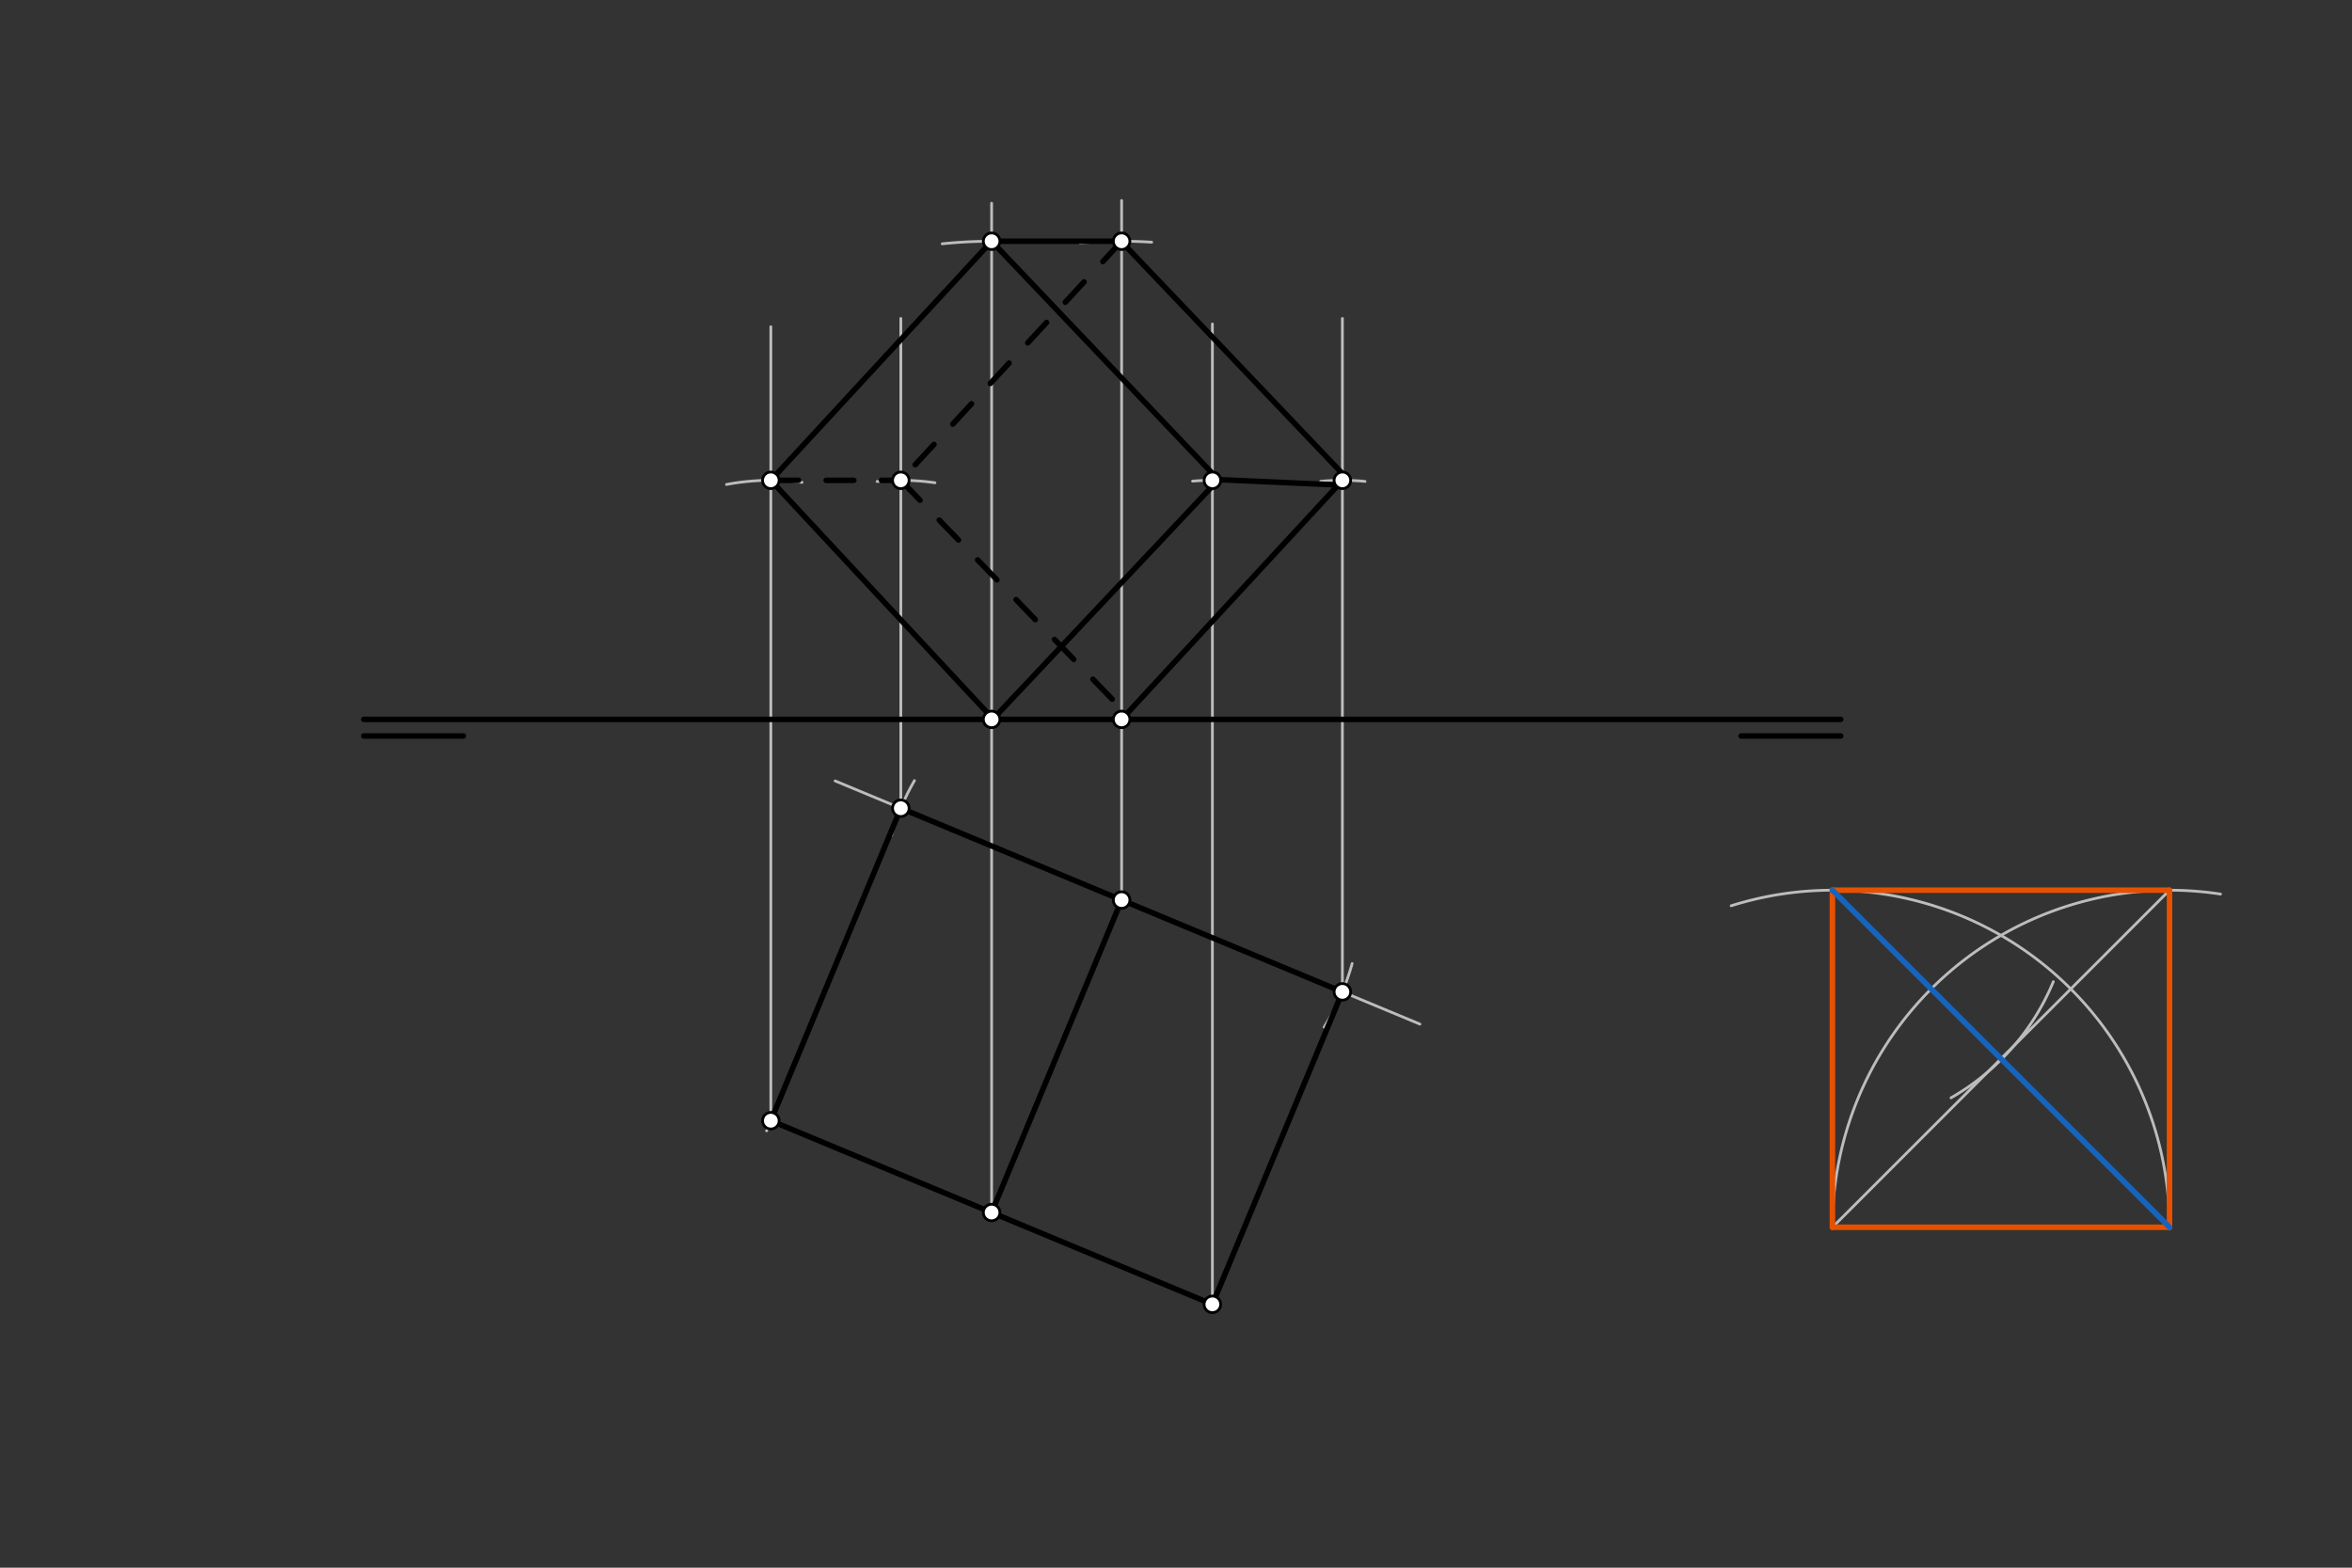 <svg xmlns="http://www.w3.org/2000/svg" class="svg--1it" height="100%" preserveAspectRatio="xMidYMid meet" viewBox="0 0 850.394 566.929" width="100%"><rect x="0" y="0" width="850.394" height="566.929" fill="#333333" stroke="none"/><defs><marker id="marker-arrow" markerHeight="16" markerUnits="userSpaceOnUse" markerWidth="24" orient="auto-start-reverse" refX="24" refY="4" viewBox="0 0 24 8"><path d="M 0 0 L 24 4 L 0 8 z" stroke="inherit"></path></marker></defs><g class="aux-layer--1FB"><g class="element--2qn"><path d="M 784.421 443.823 A 121.89 121.89 0 0 0 625.929 327.558" fill="none" stroke="#BDBDBD" stroke-dasharray="none" stroke-linecap="round" stroke-width="1"></path></g><g class="element--2qn"><path d="M 662.531 443.823 A 121.89 121.89 0 0 1 802.842 323.333" fill="none" stroke="#BDBDBD" stroke-dasharray="none" stroke-linecap="round" stroke-width="1"></path></g><g class="element--2qn"><line stroke="#BDBDBD" stroke-dasharray="none" stroke-linecap="round" stroke-width="1" x1="405.531" x2="301.952" y1="325.49" y2="282.408"></line></g><g class="element--2qn"><line stroke="#BDBDBD" stroke-dasharray="none" stroke-linecap="round" stroke-width="1" x1="405.531" x2="513.391" y1="325.49" y2="370.352"></line></g><g class="element--2qn"><line stroke="#BDBDBD" stroke-dasharray="none" stroke-linecap="round" stroke-width="1" x1="662.531" x2="784.421" y1="443.823" y2="321.933"></line></g><g class="element--2qn"><path d="M 705.416 397.004 A 86.457 86.457 0 0 0 742.407 355.019" fill="none" stroke="#BDBDBD" stroke-dasharray="none" stroke-linecap="round" stroke-width="1"></path></g><g class="element--2qn"><path d="M 478.757 371.454 A 86.457 86.457 0 0 0 488.886 348.442" fill="none" stroke="#BDBDBD" stroke-dasharray="none" stroke-linecap="round" stroke-width="1"></path></g><g class="element--2qn"><path d="M 330.632 282.305 A 86.457 86.457 0 0 0 322.273 302.191" fill="none" stroke="#BDBDBD" stroke-dasharray="none" stroke-linecap="round" stroke-width="1"></path></g><g class="element--2qn"><line stroke="#BDBDBD" stroke-dasharray="none" stroke-linecap="round" stroke-width="1" x1="325.704" x2="277.183" y1="292.287" y2="408.944"></line></g><g class="element--2qn"><line stroke="#BDBDBD" stroke-dasharray="none" stroke-linecap="round" stroke-width="1" x1="485.358" x2="438.068" y1="358.692" y2="472.391"></line></g><g class="element--2qn"><line stroke="#BDBDBD" stroke-dasharray="none" stroke-linecap="round" stroke-width="1" x1="438.358" x2="278.704" y1="471.692" y2="405.287"></line></g><g class="element--2qn"><line stroke="#BDBDBD" stroke-dasharray="none" stroke-linecap="round" stroke-width="1" x1="405.531" x2="405.531" y1="325.49" y2="260.156"></line></g><g class="element--2qn"><line stroke="#BDBDBD" stroke-dasharray="none" stroke-linecap="round" stroke-width="1" x1="358.531" x2="358.531" y1="438.49" y2="257.49"></line></g><g class="element--2qn"><line stroke="#BDBDBD" stroke-dasharray="none" stroke-linecap="round" stroke-width="1" x1="325.704" x2="325.704" y1="292.287" y2="115.156"></line></g><g class="element--2qn"><line stroke="#BDBDBD" stroke-dasharray="none" stroke-linecap="round" stroke-width="1" x1="278.704" x2="278.704" y1="405.287" y2="118.156"></line></g><g class="element--2qn"><line stroke="#BDBDBD" stroke-dasharray="none" stroke-linecap="round" stroke-width="1" x1="485.358" x2="485.358" y1="358.692" y2="115.156"></line></g><g class="element--2qn"><line stroke="#BDBDBD" stroke-dasharray="none" stroke-linecap="round" stroke-width="1" x1="438.358" x2="438.358" y1="471.692" y2="117.156"></line></g><g class="element--2qn"><path d="M 262.672 175.199 A 86.457 86.457 0 0 1 289.969 174.437" fill="none" stroke="#BDBDBD" stroke-dasharray="none" stroke-linecap="round" stroke-width="1"></path></g><g class="element--2qn"><path d="M 317.13 174.126 A 86.457 86.457 0 0 1 338.046 174.585" fill="none" stroke="#BDBDBD" stroke-dasharray="none" stroke-linecap="round" stroke-width="1"></path></g><g class="element--2qn"><path d="M 431.185 173.998 A 86.457 86.457 0 0 1 445.892 174.028" fill="none" stroke="#BDBDBD" stroke-dasharray="none" stroke-linecap="round" stroke-width="1"></path></g><g class="element--2qn"><path d="M 477.522 174.055 A 86.457 86.457 0 0 1 493.538 174.087" fill="none" stroke="#BDBDBD" stroke-dasharray="none" stroke-linecap="round" stroke-width="1"></path></g><g class="element--2qn"><line stroke="#BDBDBD" stroke-dasharray="none" stroke-linecap="round" stroke-width="1" x1="358.531" x2="358.531" y1="260.156" y2="73.49"></line></g><g class="element--2qn"><line stroke="#BDBDBD" stroke-dasharray="none" stroke-linecap="round" stroke-width="1" x1="405.531" x2="405.531" y1="260.156" y2="72.49"></line></g><g class="element--2qn"><path d="M 340.667 88.168 A 172.913 172.913 0 0 1 367.025 87.452" fill="none" stroke="#BDBDBD" stroke-dasharray="none" stroke-linecap="round" stroke-width="1"></path></g><g class="element--2qn"><path d="M 390.521 87.896 A 172.913 172.913 0 0 1 416.408 87.585" fill="none" stroke="#BDBDBD" stroke-dasharray="none" stroke-linecap="round" stroke-width="1"></path></g></g><g class="main-layer--3Vd"><g class="element--2qn"><line stroke="#000000" stroke-dasharray="none" stroke-linecap="round" stroke-width="2" x1="131.531" x2="665.531" y1="260.156" y2="260.156"></line></g><g class="element--2qn"><line stroke="#000000" stroke-dasharray="none" stroke-linecap="round" stroke-width="2" x1="131.531" x2="167.531" y1="266.156" y2="266.156"></line></g><g class="element--2qn"><line stroke="#000000" stroke-dasharray="none" stroke-linecap="round" stroke-width="2" x1="665.531" x2="629.531" y1="266.156" y2="266.156"></line></g><g class="element--2qn"><line stroke="#000000" stroke-dasharray="none" stroke-linecap="round" stroke-width="2" x1="405.531" x2="358.531" y1="325.49" y2="438.49"></line></g><g class="element--2qn"><line stroke="#E65100" stroke-dasharray="none" stroke-linecap="round" stroke-width="2" x1="662.531" x2="784.421" y1="443.823" y2="443.823"></line></g><g class="element--2qn"><line stroke="#E65100" stroke-dasharray="none" stroke-linecap="round" stroke-width="2" x1="662.531" x2="662.531" y1="443.823" y2="321.933"></line></g><g class="element--2qn"><line stroke="#E65100" stroke-dasharray="none" stroke-linecap="round" stroke-width="2" x1="784.421" x2="784.421" y1="443.823" y2="321.933"></line></g><g class="element--2qn"><line stroke="#E65100" stroke-dasharray="none" stroke-linecap="round" stroke-width="2" x1="662.531" x2="784.421" y1="321.933" y2="321.933"></line></g><g class="element--2qn"><line stroke="#1565C0" stroke-dasharray="none" stroke-linecap="round" stroke-width="2" x1="662.531" x2="784.421" y1="321.933" y2="443.823"></line></g><g class="element--2qn"><line stroke="#000000" stroke-dasharray="none" stroke-linecap="round" stroke-width="2" x1="438.358" x2="278.704" y1="471.692" y2="405.287"></line></g><g class="element--2qn"><line stroke="#000000" stroke-dasharray="none" stroke-linecap="round" stroke-width="2" x1="278.704" x2="325.704" y1="405.287" y2="292.287"></line></g><g class="element--2qn"><line stroke="#000000" stroke-dasharray="none" stroke-linecap="round" stroke-width="2" x1="325.704" x2="485.358" y1="292.287" y2="358.692"></line></g><g class="element--2qn"><line stroke="#000000" stroke-dasharray="none" stroke-linecap="round" stroke-width="2" x1="485.358" x2="438.358" y1="358.692" y2="471.692"></line></g><g class="element--2qn"><line stroke="#000000" stroke-dasharray="none" stroke-linecap="round" stroke-width="2" x1="359.531" x2="440.531" y1="259.49" y2="173.49"></line></g><g class="element--2qn"><line stroke="#000000" stroke-dasharray="none" stroke-linecap="round" stroke-width="2" x1="440.531" x2="358.531" y1="173.49" y2="87.243"></line></g><g class="element--2qn"><line stroke="#000000" stroke-dasharray="none" stroke-linecap="round" stroke-width="2" x1="358.531" x2="278.704" y1="87.243" y2="173.7"></line></g><g class="element--2qn"><line stroke="#000000" stroke-dasharray="none" stroke-linecap="round" stroke-width="2" x1="278.704" x2="359.531" y1="173.7" y2="260.49"></line></g><g class="element--2qn"><line stroke="#000000" stroke-dasharray="none" stroke-linecap="round" stroke-width="2" x1="405.531" x2="486.531" y1="260.156" y2="172.49"></line></g><g class="element--2qn"><line stroke="#000000" stroke-dasharray="none" stroke-linecap="round" stroke-width="2" x1="486.531" x2="406.531" y1="172.49" y2="88.49"></line></g><g class="element--2qn"><line stroke="#000000" stroke-dasharray="none" stroke-linecap="round" stroke-width="2" x1="358.531" x2="405.531" y1="87.243" y2="87.243"></line></g><g class="element--2qn"><line stroke="#000000" stroke-dasharray="none" stroke-linecap="round" stroke-width="2" x1="441.531" x2="486.531" y1="173.49" y2="175.49"></line></g><g class="element--2qn"><line stroke="#000000" stroke-dasharray="10" stroke-linecap="round" stroke-width="2" x1="405.531" x2="325.704" y1="87.243" y2="173.7"></line></g><g class="element--2qn"><line stroke="#000000" stroke-dasharray="10" stroke-linecap="round" stroke-width="2" x1="325.704" x2="408.531" y1="173.7" y2="259.49"></line></g><g class="element--2qn"><line stroke="#000000" stroke-dasharray="10" stroke-linecap="round" stroke-width="2" x1="278.704" x2="325.704" y1="173.7" y2="173.7"></line></g><g class="element--2qn"><circle cx="358.531" cy="438.49" r="3" stroke="#000000" stroke-width="1" fill="#ffffff"></circle>}</g><g class="element--2qn"><circle cx="405.531" cy="325.49" r="3" stroke="#000000" stroke-width="1" fill="#ffffff"></circle>}</g><g class="element--2qn"><circle cx="278.704" cy="405.287" r="3" stroke="#000000" stroke-width="1" fill="#ffffff"></circle>}</g><g class="element--2qn"><circle cx="325.704" cy="292.287" r="3" stroke="#000000" stroke-width="1" fill="#ffffff"></circle>}</g><g class="element--2qn"><circle cx="485.358" cy="358.692" r="3" stroke="#000000" stroke-width="1" fill="#ffffff"></circle>}</g><g class="element--2qn"><circle cx="438.358" cy="471.692" r="3" stroke="#000000" stroke-width="1" fill="#ffffff"></circle>}</g><g class="element--2qn"><circle cx="358.531" cy="260.156" r="3" stroke="#000000" stroke-width="1" fill="#ffffff"></circle>}</g><g class="element--2qn"><circle cx="405.531" cy="260.156" r="3" stroke="#000000" stroke-width="1" fill="#ffffff"></circle>}</g><g class="element--2qn"><circle cx="278.704" cy="173.7" r="3" stroke="#000000" stroke-width="1" fill="#ffffff"></circle>}</g><g class="element--2qn"><circle cx="325.704" cy="173.7" r="3" stroke="#000000" stroke-width="1" fill="#ffffff"></circle>}</g><g class="element--2qn"><circle cx="438.358" cy="173.7" r="3" stroke="#000000" stroke-width="1" fill="#ffffff"></circle>}</g><g class="element--2qn"><circle cx="485.358" cy="173.7" r="3" stroke="#000000" stroke-width="1" fill="#ffffff"></circle>}</g><g class="element--2qn"><circle cx="358.531" cy="87.243" r="3" stroke="#000000" stroke-width="1" fill="#ffffff"></circle>}</g><g class="element--2qn"><circle cx="405.531" cy="87.243" r="3" stroke="#000000" stroke-width="1" fill="#ffffff"></circle>}</g></g><g class="snaps-layer--2PT"></g><g class="temp-layer--rAP"></g></svg>